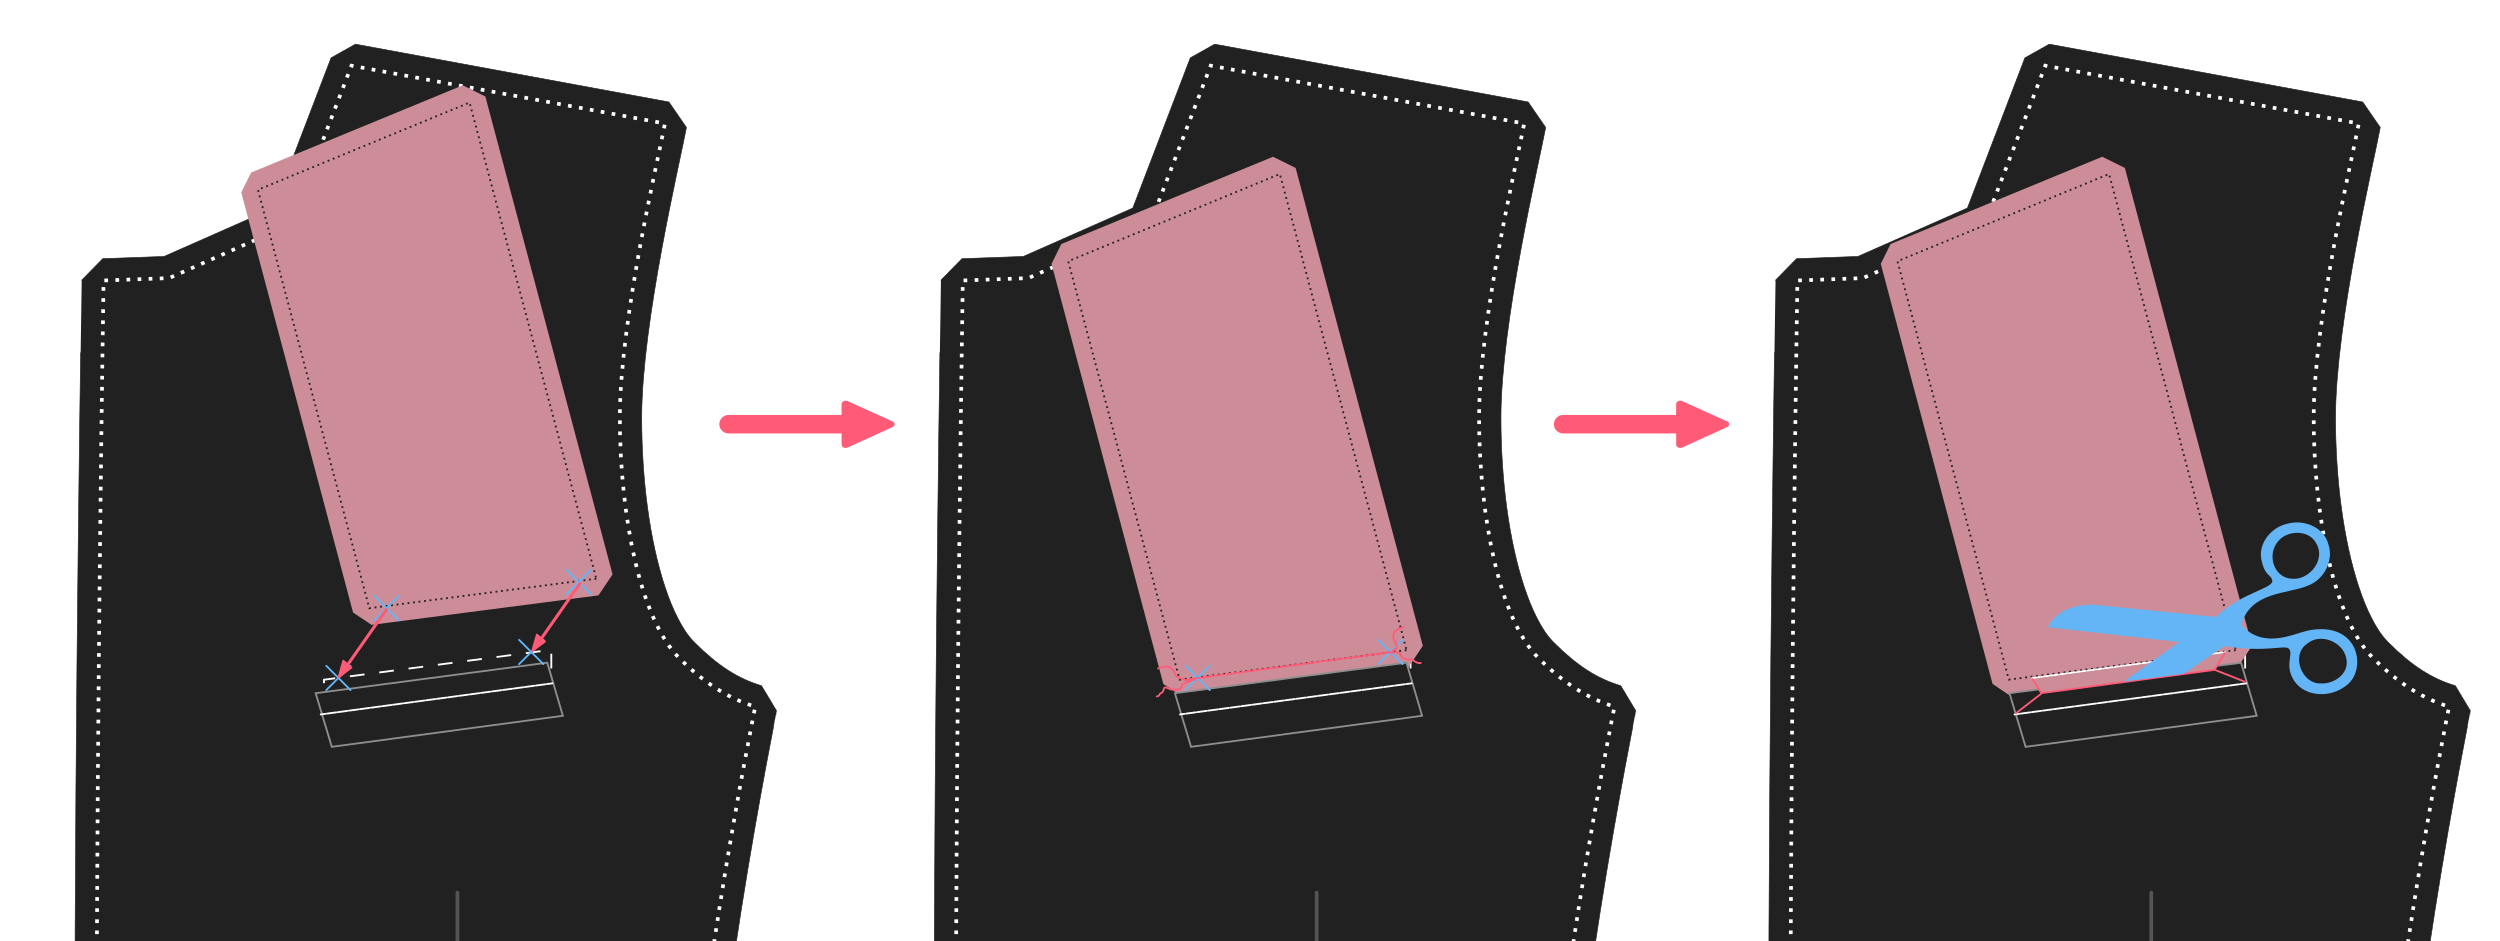 <?xml version="1.0" encoding="UTF-8" standalone="no"?>
<!-- Created with Inkscape (http://www.inkscape.org/) -->

<svg
   xmlns:dc="http://purl.org/dc/elements/1.1/"
   xmlns:cc="http://creativecommons.org/ns#"
   xmlns:rdf="http://www.w3.org/1999/02/22-rdf-syntax-ns#"
   xmlns:svg="http://www.w3.org/2000/svg"
   xmlns="http://www.w3.org/2000/svg"
   xmlns:sodipodi="http://sodipodi.sourceforge.net/DTD/sodipodi-0.dtd"
   xmlns:inkscape="http://www.inkscape.org/namespaces/inkscape"
   version="1.1"
   width="4056.76"
   height="1527.36"
   id="svg9734"
   inkscape:version="0.47 r22583"
   sodipodi:docname="attachChestPocketBag.svg">
  <sodipodi:namedview
     pagecolor="#ffffff"
     bordercolor="#666666"
     borderopacity="1"
     objecttolerance="10"
     gridtolerance="10"
     guidetolerance="10"
     inkscape:pageopacity="0"
     inkscape:pageshadow="2"
     inkscape:window-width="1832"
     inkscape:window-height="1057"
     id="namedview13357"
     showgrid="false"
     inkscape:zoom="0.552165"
     inkscape:cx="3119"
     inkscape:cy="716.137"
     inkscape:window-x="-8"
     inkscape:window-y="-8"
     inkscape:window-maximized="0"
     inkscape:current-layer="layer1" />
  <defs
     id="defs9736">
    <inkscape:perspective
       sodipodi:type="inkscape:persp3d"
       inkscape:vp_x="0 : 763.68 : 1"
       inkscape:vp_y="0 : 1000 : 0"
       inkscape:vp_z="4056.76 : 763.68 : 1"
       inkscape:persp3d-origin="2028.38 : 509.12 : 1"
       id="perspective13361" />
    <marker
       refX="0"
       refY="0"
       orient="auto"
       id="dimensionStart"
       style="overflow:visible">
      <path
         d="M 0,0 12,-4 C 10,-2 10,2 12,4 z"
         id="path4164"
         style="fill:#0275d8;stroke:#0275d8" />
    </marker>
    <marker
       refX="0"
       refY="0"
       orient="auto"
       id="dimensionEnd"
       style="overflow:visible">
      <path
         d="M 0,0 -12,-4 C -10,-2 -10,2 -12,4 z"
         id="path4167"
         style="fill:#0275d8;stroke:#0275d8" />
    </marker>
    <path
       d="M 20,100 20,0"
       id="187" />
    <clipPath
       id="clipPath10855">
      <path
         d="M 84.059,1029.49 50.692,1033.92 14.763,1058 3.219,1054.26 -7.391,1004.39 6.215,991.772 96.866,999.336 100.492,1008.52 84.059,1029.49 z"
         id="path10857"
         style="fill:#64b5f6;fill-opacity:0.442;stroke:none" />
    </clipPath>
  </defs>
  <g
     transform="translate(-3361.79,458.827)"
     id="layer1">
    <rect
       width="4056.76"
       height="1527.36"
       x="3361.79"
       y="-458.827"
       id="rect10859"
       style="fill:#ffffff;fill-opacity:1;stroke:none" />
    <path
       d="M 3938.55,-387.144 3899.02,-364.954 3805.74,-121.236 3627.98,-42.674 3528.57,-39.112 3494.42,-4.268 C 3494.42,-4.286 3483.23,687.443 3483.23,1272.98 L 3483.23,1273.33 3490.04,1997.3 3490.11,1998.99 C 3513.15,2399.87 3581.17,2582.36 3737.24,2628.96 3775.68,2640.43 3821.57,2643.81 3869.24,2640.96 L 3867.24,2711.86 4501.98,2673.61 4537.45,2673.61 4537.45,2567.33 4537.45,2562.33 4537.45,2096.52 C 4537.45,1922.13 4506.89,1750.86 4506.89,1582.73 4506.89,1261.65 4622.05,694.822 4622.05,694.826 L 4597.48,653.888 C 4559.45,642.475 4526.94,621.845 4488.8,583.701 4478.58,573.482 4470.31,561.329 4461.17,543.326 4453.69,528.603 4447.35,512.958 4441.14,494.264 L 4441.11,494.264 C 4415.92,418.468 4403.08,318.84 4403.08,218.982 4403.08,63.572 4465.85,-198.797 4475.67,-252.014 L 4447.24,-293.304 3938.55,-387.144 z"
       id="path10576"
       style="fill:#212121;stroke:#212121" />
    <path
       d="M 4128.79,1621.26 4471.93,1621.26 M 4502,2342.37 3997,2342.37 3997,1621.26 4132.38,1621.26"
       id="path10578"
       style="fill:none;stroke:#ffffff;stroke-width:6;stroke-miterlimit:4;stroke-dasharray:6, 12;stroke-dashoffset:0" />
    <path
       d="M 3518.65,1273 3518.65,1683.96"
       id="path10580" />
    <path
       d="M 3518.65,1273 C 3518.65,687.811 3529.85,-3.698 3529.85,-3.698 L 3636.08,-7.496 3833.54,-94.807 3932.11,-352.284 4440.81,-258.444 C 4431.17,-206.174 4367.63,59.394 4367.63,218.992 4367.63,378.59 4400.8,545.806 4463.75,608.756 4504.66,649.674 4544.6,675.012 4587.32,687.832 4587.32,687.832 4471.44,1258.07 4471.44,1582.72 4471.44,1753.98 4502,1925.25 4502,2096.51 L 4502,2567.32 3867.24,2605.57 C 3640.53,2619.23 3553.91,2491.4 3525.49,1996.96 3518.65,1878.05 3518.65,1781 3518.65,1683.96 L 3518.65,1273 z"
       id="path10582"
       style="fill:none;stroke:#ffffff;stroke-width:6;stroke-miterlimit:4;stroke-dasharray:6, 12;stroke-dashoffset:0" />
    <path
       d="M 3887.51,697.782 3887.51,644.171 4256.38,595.61 4256.38,649.221 3887.51,697.782 z"
       id="path10584"
       style="fill:none;stroke:#ffffff;stroke-width:3;stroke-miterlimit:4;stroke-dasharray:24, 24;stroke-dashoffset:0" />
    <path
       d="M 3595.19,1582.72 4471.44,1582.72"
       id="path10586" />
    <path
       d="M 4104.07,989.505 4104.07,1836.65"
       id="path10588"
       style="fill:none;stroke:#545454;stroke-width:6;stroke-linecap:round;stroke-linejoin:round;stroke-miterlimit:4;stroke-opacity:1;stroke-dasharray:none;stroke-dashoffset:0" />
    <g
       transform="matrix(0.045,0.335,-0.335,0.045,4071.28,-403.983)"
       id="g10590">
      <path
         d="M 3324.42,949.977 3324.42,-172.074"
         id="path10592"
         style="fill:#545454" />
      <path
         d="M 3062.55,-121.435 3325.19,-161.841 3325.19,957.404 3059.76,999.831 3062.55,-121.435 z"
         id="path10594"
         style="fill:#212121;fill-opacity:1;stroke:#8e8e8e;stroke-width:8.874;stroke-miterlimit:4;stroke-dasharray:none" />
      <path
         d="M 3164.12,-132.786 3164.12,989.265 3164.12,-132.786 z"
         id="path10596"
         style="fill:#545454;stroke:#ffffff;stroke-width:8.874;stroke-linecap:round;stroke-linejoin:round;stroke-miterlimit:4;stroke-dasharray:26.623, 26.623;stroke-dashoffset:0" />
    </g>
    <g
       transform="matrix(0.744,-0.198,-0.198,-0.744,542.722,1488.62)"
       id="g10610">
      <path
         d="M 4606.88,28.64 5085.22,-34.336 5125.28,0.793 5125.28,1043.02 5085.22,1078.14 4606.88,1015.17 4576.07,980.04 4576.07,63.768 4606.88,28.64 z"
         id="186"
         style="fill:#cd8d98;fill-opacity:1" />
      <path
         d="M 5089.84,0.781 4611.5,63.781 4611.5,276.375 4611.5,279.781 4611.5,976.326 5089.84,1039.29 5089.84,279.781 5089.84,276.375 5089.84,0.781 z"
         id="184"
         style="fill:none;stroke:#212121;stroke-width:3.895;stroke-miterlimit:4;stroke-dasharray:3.895, 7.789;stroke-dashoffset:0" />
    </g>
    <path
       d="M 4611.5,205.5 4611.5,276.366 M 5089.85,205.5 5089.85,276.366"
       id="185" />
    <path
       d="M 4611.5,418.099 4682.37,418.099"
       id="189" />
    <path
       d="M 4611.5,63.768 4682.37,63.768"
       id="190" />
    <g
       transform="matrix(0.609,0,0,0.609,3729.24,114.31)"
       id="g10570"
       style="stroke:#64b5f6;stroke-width:1">
      <path
         d="M 906.429,577.362 971.071,642.005"
         id="path10572"
         style="fill:#ff5b77;fill-opacity:1;stroke:#64b5f6;stroke-width:4.924;stroke-linecap:round;stroke-linejoin:round;stroke-miterlimit:4;stroke-opacity:1;stroke-dasharray:none;stroke-dashoffset:0" />
      <path
         d="M 971.071,577.362 906.429,642.005"
         id="path10574"
         style="fill:#ff5b77;fill-opacity:1;stroke:#64b5f6;stroke-width:4.924;stroke-linecap:round;stroke-linejoin:round;stroke-miterlimit:4;stroke-opacity:1;stroke-dasharray:none;stroke-dashoffset:0" />
    </g>
    <g
       transform="matrix(0.609,0,0,0.609,3417.37,156.749)"
       id="g10614"
       style="stroke:#64b5f6;stroke-width:1">
      <path
         d="M 906.429,577.362 971.071,642.005"
         id="path10616"
         style="fill:#ff5b77;fill-opacity:1;stroke:#64b5f6;stroke-width:4.924;stroke-linecap:round;stroke-linejoin:round;stroke-miterlimit:4;stroke-opacity:1;stroke-dasharray:none;stroke-dashoffset:0" />
      <path
         d="M 971.071,577.362 906.429,642.005"
         id="path10618"
         style="fill:#ff5b77;fill-opacity:1;stroke:#64b5f6;stroke-width:4.924;stroke-linecap:round;stroke-linejoin:round;stroke-miterlimit:4;stroke-opacity:1;stroke-dasharray:none;stroke-dashoffset:0" />
    </g>
    <g
       transform="matrix(0.609,0,0,0.609,3339.24,269.993)"
       id="g10620"
       style="stroke:#64b5f6;stroke-width:1">
      <path
         d="M 906.429,577.362 971.071,642.005"
         id="path10622"
         style="fill:#ff5b77;fill-opacity:1;stroke:#64b5f6;stroke-width:4.924;stroke-linecap:round;stroke-linejoin:round;stroke-miterlimit:4;stroke-opacity:1;stroke-dasharray:none;stroke-dashoffset:0" />
      <path
         d="M 971.071,577.362 906.429,642.005"
         id="path10624"
         style="fill:#ff5b77;fill-opacity:1;stroke:#64b5f6;stroke-width:4.924;stroke-linecap:round;stroke-linejoin:round;stroke-miterlimit:4;stroke-opacity:1;stroke-dasharray:none;stroke-dashoffset:0" />
    </g>
    <g
       transform="matrix(0.609,0,0,0.609,3652.1,227.849)"
       id="g10626"
       style="stroke:#64b5f6;stroke-width:1">
      <path
         d="M 906.429,577.362 971.071,642.005"
         id="path10628"
         style="fill:#ff5b77;fill-opacity:1;stroke:#64b5f6;stroke-width:4.924;stroke-linecap:round;stroke-linejoin:round;stroke-miterlimit:4;stroke-opacity:1;stroke-dasharray:none;stroke-dashoffset:0" />
      <path
         d="M 971.071,577.362 906.429,642.005"
         id="path10630"
         style="fill:#ff5b77;fill-opacity:1;stroke:#64b5f6;stroke-width:4.924;stroke-linecap:round;stroke-linejoin:round;stroke-miterlimit:4;stroke-opacity:1;stroke-dasharray:none;stroke-dashoffset:0" />
    </g>
    <g
       transform="matrix(1,0,0,-1,2759.34,1339.03)"
       id="g10632">
      <g
         transform="translate(0,3.536)"
         id="g10634">
        <path
           d="M 1229.25,804.959 1154.29,698.076"
           id="path10636"
           style="fill:#ff5b77;stroke:#ff5b77;stroke-width:5;stroke-linecap:round;stroke-linejoin:round;stroke-miterlimit:4;stroke-opacity:1;stroke-dasharray:none;stroke-dashoffset:0" />
        <path
           d="M 1159.5,722.196 1151.76,695.197 1172.67,710.947 1159.5,722.196 z"
           id="path10638"
           style="fill:#ff5b77;stroke:#ff5b77;stroke-width:3;stroke-linecap:round;stroke-linejoin:round;stroke-miterlimit:4;stroke-opacity:1;stroke-dasharray:none;stroke-dashoffset:0" />
      </g>
    </g>
    <g
       transform="matrix(1,0,0,-1,3073.5,1296.6)"
       id="g10648">
      <g
         transform="translate(0,3.536)"
         id="g10650">
        <path
           d="M 1229.25,804.959 1154.29,698.076"
           id="path10652"
           style="fill:#ff5b77;stroke:#ff5b77;stroke-width:5;stroke-linecap:round;stroke-linejoin:round;stroke-miterlimit:4;stroke-opacity:1;stroke-dasharray:none;stroke-dashoffset:0" />
        <path
           d="M 1159.5,722.196 1151.76,695.197 1172.67,710.947 1159.5,722.196 z"
           id="path10654"
           style="fill:#ff5b77;stroke:#ff5b77;stroke-width:3;stroke-linecap:round;stroke-linejoin:round;stroke-miterlimit:4;stroke-opacity:1;stroke-dasharray:none;stroke-dashoffset:0" />
      </g>
    </g>
    <path
       d="M 5332.84,-387.144 5293.31,-364.954 5200.03,-121.236 5022.27,-42.674 4922.86,-39.112 4888.71,-4.268 C 4888.71,-4.286 4877.52,687.443 4877.52,1272.98 L 4877.52,1273.33 4884.33,1997.3 4884.4,1998.99 C 4907.44,2399.87 4975.46,2582.36 5131.53,2628.96 5169.97,2640.43 5215.86,2643.81 5263.53,2640.96 L 5261.53,2711.86 5896.27,2673.61 5931.74,2673.61 5931.74,2567.33 5931.74,2562.33 5931.74,2096.52 C 5931.74,1922.13 5901.18,1750.86 5901.18,1582.73 5901.18,1261.65 6016.34,694.822 6016.34,694.826 L 5991.77,653.888 C 5953.74,642.475 5921.23,621.845 5883.09,583.701 5872.87,573.482 5864.6,561.329 5855.46,543.326 5847.98,528.603 5841.64,512.958 5835.43,494.264 L 5835.4,494.264 C 5810.21,418.468 5797.37,318.84 5797.37,218.982 5797.37,63.572 5860.14,-198.797 5869.96,-252.014 L 5841.53,-293.304 5332.84,-387.144 z"
       id="path10656"
       style="fill:#212121;stroke:#212121" />
    <path
       d="M 5523.08,1621.26 5866.22,1621.26 M 5896.29,2342.37 5391.29,2342.37 5391.29,1621.26 5526.67,1621.26"
       id="path10658"
       style="fill:none;stroke:#ffffff;stroke-width:6;stroke-miterlimit:4;stroke-dasharray:6, 12;stroke-dashoffset:0" />
    <path
       d="M 4912.94,1273 4912.94,1683.96"
       id="path10660" />
    <path
       d="M 4912.94,1273 C 4912.94,687.811 4924.14,-3.698 4924.14,-3.698 L 5030.37,-7.496 5227.83,-94.807 5326.4,-352.284 5835.1,-258.444 C 5825.46,-206.174 5761.92,59.394 5761.92,218.992 5761.92,378.59 5795.09,545.806 5858.04,608.756 5898.95,649.674 5938.89,675.012 5981.61,687.832 5981.61,687.832 5865.73,1258.07 5865.73,1582.72 5865.73,1753.98 5896.29,1925.25 5896.29,2096.51 L 5896.29,2567.32 5261.53,2605.57 C 5034.82,2619.23 4948.2,2491.4 4919.78,1996.96 4912.94,1878.05 4912.94,1781 4912.94,1683.96 L 4912.94,1273 z"
       id="path10662"
       style="fill:none;stroke:#ffffff;stroke-width:6;stroke-miterlimit:4;stroke-dasharray:6, 12;stroke-dashoffset:0" />
    <path
       d="M 5281.8,697.782 5281.8,644.171 5650.67,595.61 5650.67,649.221 5281.8,697.782 z"
       id="path10664"
       style="fill:none;stroke:#ffffff;stroke-width:3;stroke-miterlimit:4;stroke-dasharray:24, 24;stroke-dashoffset:0" />
    <g
       id="g13363"
       transform="matrix(0.744,-0.198,-0.198,-0.744,1857.55,1604.53)">
      <path
         style="fill:#cd8d98;fill-opacity:1"
         id="path13365"
         d="M 4606.88,28.64 5085.22,-34.336 5125.28,0.793 5125.28,1043.02 5085.22,1078.14 4606.88,1015.17 4576.07,980.04 4576.07,63.768 4606.88,28.64 z" />
      <path
         style="fill:none;stroke:#212121;stroke-width:3.895;stroke-miterlimit:4;stroke-dasharray:3.895, 7.789;stroke-dashoffset:0"
         id="path13367"
         d="M 5089.84,0.781 4611.5,63.781 4611.5,276.375 4611.5,279.781 4611.5,976.326 5089.84,1039.29 5089.84,279.781 5089.84,276.375 5089.84,0.781 z" />
    </g>
    <path
       d="M 4989.48,1582.72 5865.73,1582.72"
       id="path10666" />
    <path
       d="M 5498.36,989.505 5498.36,1836.65"
       id="path10668"
       style="fill:none;stroke:#545454;stroke-width:6;stroke-linecap:round;stroke-linejoin:round;stroke-miterlimit:4;stroke-opacity:1;stroke-dasharray:none;stroke-dashoffset:0" />
    <g
       transform="matrix(0.045,0.335,-0.335,0.045,5465.57,-403.983)"
       id="g10670">
      <path
         d="M 3324.42,949.977 3324.42,-172.074"
         id="path10672"
         style="fill:#545454" />
      <path
         d="M 3062.55,-121.435 3325.19,-161.841 3325.19,957.404 3059.76,999.831 3062.55,-121.435 z"
         id="path10674"
         style="fill:#212121;fill-opacity:1;stroke:#8e8e8e;stroke-width:8.874;stroke-miterlimit:4;stroke-dasharray:none" />
      <path
         d="M 3164.12,-132.786 3164.12,989.265 3164.12,-132.786 z"
         id="path10676"
         style="fill:#545454;stroke:#ffffff;stroke-width:8.874;stroke-linecap:round;stroke-linejoin:round;stroke-miterlimit:4;stroke-dasharray:26.623, 26.623;stroke-dashoffset:0" />
    </g>
    <g
       transform="matrix(0.718,0,0,0.718,3633.61,1006.66)"
       id="g10678">
      <path
         d="M 215.531,646.574 162.635,646.574 109.739,646.574 136.187,600.765 162.635,554.956 189.083,600.765 215.531,646.574 z"
         transform="matrix(-0.001,-0.868,-1.103,0.002,2246.14,-942.228)"
         id="path10680"
         style="fill:#ff5b77;fill-opacity:1;stroke:#ff5b77;stroke-width:17.08;stroke-linecap:round;stroke-linejoin:round;stroke-miterlimit:4;stroke-opacity:1;stroke-dasharray:none;stroke-dashoffset:0" />
      <path
         d="M 1543.82,-1082.36 1268.05,-1082.36"
         id="path10682"
         style="fill:none;stroke:#ff5b77;stroke-width:41.782;stroke-linecap:round;stroke-linejoin:round;stroke-miterlimit:4;stroke-opacity:1;stroke-dasharray:none;stroke-dashoffset:0" />
    </g>
    <path
       d="M 6005.79,418.099 6076.66,418.099"
       id="path10690" />
    <path
       d="M 6005.79,63.768 6076.66,63.768"
       id="path10692" />
    <g
       transform="matrix(0.609,0,0,0.609,4733.53,269.993)"
       id="g10706"
       style="stroke:#64b5f6;stroke-width:1">
      <path
         d="M 906.429,577.362 971.071,642.005"
         id="path10708"
         style="fill:#ff5b77;fill-opacity:1;stroke:#64b5f6;stroke-width:4.924;stroke-linecap:round;stroke-linejoin:round;stroke-miterlimit:4;stroke-opacity:1;stroke-dasharray:none;stroke-dashoffset:0" />
      <path
         d="M 971.071,577.362 906.429,642.005"
         id="path10710"
         style="fill:#ff5b77;fill-opacity:1;stroke:#64b5f6;stroke-width:4.924;stroke-linecap:round;stroke-linejoin:round;stroke-miterlimit:4;stroke-opacity:1;stroke-dasharray:none;stroke-dashoffset:0" />
    </g>
    <g
       transform="matrix(0.609,0,0,0.609,5046.39,227.849)"
       id="g10712"
       style="stroke:#64b5f6;stroke-width:1">
      <path
         d="M 906.429,577.362 971.071,642.005"
         id="path10714"
         style="fill:#ff5b77;fill-opacity:1;stroke:#64b5f6;stroke-width:4.924;stroke-linecap:round;stroke-linejoin:round;stroke-miterlimit:4;stroke-opacity:1;stroke-dasharray:none;stroke-dashoffset:0" />
      <path
         d="M 971.071,577.362 906.429,642.005"
         id="path10716"
         style="fill:#ff5b77;fill-opacity:1;stroke:#64b5f6;stroke-width:4.924;stroke-linecap:round;stroke-linejoin:round;stroke-miterlimit:4;stroke-opacity:1;stroke-dasharray:none;stroke-dashoffset:0" />
    </g>
    <path
       d="M 5305,641.648 5617.86,599.505"
       id="path10734"
       style="fill:#cd8d98;fill-opacity:1;stroke:#ff5b77;stroke-width:3;stroke-linecap:round;stroke-linejoin:round;stroke-miterlimit:4;stroke-opacity:1;stroke-dasharray:12, 3;stroke-dashoffset:0" />
    <path
       d="M 5638.57,558.791 C 5635.93,559.535 5633.76,560.25 5631.43,561.648 5625.88,564.977 5622.86,567.031 5622.86,573.434 5622.86,575.401 5622.66,577.327 5623.57,579.148 5624.28,580.572 5625.77,581.393 5626.43,582.719 5627.54,584.944 5628.7,590.189 5627.86,592.719 5627.32,594.345 5625.84,594.141 5624.64,594.862 5622.88,595.917 5621.6,598.886 5619.64,599.862 5619.03,600.167 5618.22,599.86 5617.5,600.219 L 5619.29,600.576 C 5624.19,599.539 5631.09,598.281 5634.29,603.076 5635.65,605.116 5636.28,607.568 5637.86,609.148 5638.6,609.895 5646.75,611.463 5647.86,611.648 5649.95,611.996 5651.93,610.743 5653.57,611.291 5654.4,611.567 5655.03,612.563 5655.71,613.076 5658.94,615.496 5663.6,618.187 5667.14,617.005"
       id="path10736"
       style="fill:none;stroke:#ff5b77;stroke-width:3;stroke-linecap:round;stroke-linejoin:round;stroke-miterlimit:4;stroke-opacity:1;stroke-dasharray:none;stroke-dashoffset:0" />
    <path
       d="M 5241.07,625.934 C 5247.77,622.695 5258.03,620.75 5263.93,626.648 5266.47,629.19 5268.69,637.082 5271.79,639.148 5274.21,640.761 5276.96,641.324 5279.29,642.719 5281.54,644.071 5288.34,645.057 5291.07,644.148 5291.6,643.972 5291.79,643.314 5292.5,643.076 5294.43,642.434 5297,643.719 5298.93,643.076 5300.18,642.658 5301.19,642.005 5302.5,642.005 L 5299.29,644.148 C 5294.74,644.857 5290.98,647.218 5286.79,648.791 5285.04,649.447 5280.67,651.055 5280,653.076 5278.77,656.752 5278.94,659.086 5274.29,659.862 5270.77,660.449 5264.9,660.492 5261.43,659.862 5259.92,659.588 5253.59,655.923 5252.14,656.648 5249.53,657.954 5250.07,662.647 5248.21,664.505 5247.37,665.354 5245.98,665.64 5245,666.291 5243.33,667.404 5243.26,669.106 5242.14,670.219 5241.82,670.546 5239.48,671.013 5238.93,671.291"
       id="path10738"
       style="fill:none;stroke:#ff5b77;stroke-width:3;stroke-linecap:round;stroke-linejoin:round;stroke-miterlimit:4;stroke-opacity:1;stroke-dasharray:none;stroke-dashoffset:0" />
    <path
       d="M 5965.79,205.5 5965.79,276.366 M 6444.14,205.5 6444.14,276.366"
       id="path10752" />
    <path
       d="M 5965.79,418.099 6036.66,418.099"
       id="path10754" />
    <path
       d="M 5965.79,63.768 6036.66,63.768"
       id="path10756" />
    <path
       d="M 6687.13,-387.144 6647.6,-364.954 6554.32,-121.236 6376.56,-42.674 6277.15,-39.112 6243,-4.268 C 6243,-4.286 6231.81,687.443 6231.81,1272.98 L 6231.81,1273.33 6238.62,1997.3 6238.69,1998.99 C 6261.73,2399.87 6329.75,2582.36 6485.82,2628.96 6524.26,2640.43 6570.15,2643.81 6617.82,2640.96 L 6615.82,2711.86 7250.56,2673.61 7286.03,2673.61 7286.03,2567.33 7286.03,2562.33 7286.03,2096.52 C 7286.03,1922.13 7255.47,1750.86 7255.47,1582.73 7255.47,1261.65 7370.63,694.822 7370.63,694.826 L 7346.06,653.888 C 7308.03,642.475 7275.52,621.845 7237.38,583.701 7227.16,573.482 7218.89,561.329 7209.75,543.326 7202.27,528.603 7195.93,512.958 7189.72,494.264 L 7189.69,494.264 C 7164.5,418.468 7151.66,318.84 7151.66,218.982 7151.66,63.572 7214.43,-198.797 7224.25,-252.014 L 7195.82,-293.304 6687.13,-387.144 z"
       id="path10758"
       style="fill:#212121;stroke:#212121" />
    <path
       d="M 6877.37,1621.26 7220.51,1621.26 M 7250.58,2342.37 6745.58,2342.37 6745.58,1621.26 6880.96,1621.26"
       id="path10760"
       style="fill:none;stroke:#ffffff;stroke-width:6;stroke-miterlimit:4;stroke-dasharray:6, 12;stroke-dashoffset:0" />
    <path
       d="M 6267.23,1273 6267.23,1683.96"
       id="path10762" />
    <path
       d="M 6267.23,1273 C 6267.23,687.811 6278.43,-3.698 6278.43,-3.698 L 6384.66,-7.496 6582.12,-94.807 6680.69,-352.284 7189.39,-258.444 C 7179.75,-206.174 7116.21,59.394 7116.21,218.992 7116.21,378.59 7149.38,545.806 7212.33,608.756 7253.24,649.674 7293.18,675.012 7335.9,687.832 7335.9,687.832 7220.02,1258.07 7220.02,1582.72 7220.02,1753.98 7250.58,1925.25 7250.58,2096.51 L 7250.58,2567.32 6615.82,2605.57 C 6389.11,2619.23 6302.49,2491.4 6274.07,1996.96 6267.23,1878.05 6267.23,1781 6267.23,1683.96 L 6267.23,1273 z"
       id="path10764"
       style="fill:none;stroke:#ffffff;stroke-width:6;stroke-miterlimit:4;stroke-dasharray:6, 12;stroke-dashoffset:0" />
    <path
       d="M 6636.09,697.782 6636.09,644.171 7004.96,595.61 7004.96,649.221 6636.09,697.782 z"
       id="path10766"
       style="fill:none;stroke:#ffffff;stroke-width:3;stroke-miterlimit:4;stroke-dasharray:24, 24;stroke-dashoffset:0" />
    <g
       transform="matrix(0.744,-0.198,-0.198,-0.744,3203.16,1604.53)"
       id="g13369">
      <path
         d="M 4606.88,28.64 5085.22,-34.336 5125.28,0.793 5125.28,1043.02 5085.22,1078.14 4606.88,1015.17 4576.07,980.04 4576.07,63.768 4606.88,28.64 z"
         id="path13371"
         style="fill:#cd8d98;fill-opacity:1" />
      <path
         d="M 5089.84,0.781 4611.5,63.781 4611.5,276.375 4611.5,279.781 4611.5,976.326 5089.84,1039.29 5089.84,279.781 5089.84,276.375 5089.84,0.781 z"
         id="path13373"
         style="fill:none;stroke:#212121;stroke-width:3.895;stroke-miterlimit:4;stroke-dasharray:3.895, 7.789;stroke-dashoffset:0" />
    </g>
    <path
       d="M 6343.77,1582.72 7220.02,1582.72"
       id="path10768" />
    <path
       d="M 6852.65,989.505 6852.65,1836.65"
       id="path10770"
       style="fill:none;stroke:#545454;stroke-width:6;stroke-linecap:round;stroke-linejoin:round;stroke-miterlimit:4;stroke-opacity:1;stroke-dasharray:none;stroke-dashoffset:0" />
    <g
       transform="matrix(0.045,0.335,-0.335,0.045,6819.86,-403.983)"
       id="g10772">
      <path
         d="M 3324.42,949.977 3324.42,-172.074"
         id="path10774"
         style="fill:#545454" />
      <path
         d="M 3062.55,-121.435 3325.19,-161.841 3325.19,957.404 3059.76,999.831 3062.55,-121.435 z"
         id="path10776"
         style="fill:#212121;fill-opacity:1;stroke:#8e8e8e;stroke-width:8.874;stroke-miterlimit:4;stroke-dasharray:none" />
      <path
         d="M 3164.12,-132.786 3164.12,989.265 3164.12,-132.786 z"
         id="path10778"
         style="fill:#545454;stroke:#ffffff;stroke-width:8.874;stroke-linecap:round;stroke-linejoin:round;stroke-miterlimit:4;stroke-dasharray:26.623, 26.623;stroke-dashoffset:0" />
    </g>
    <g
       transform="matrix(0.718,0,0,0.718,4987.9,1006.66)"
       id="g10780">
      <path
         d="M 215.531,646.574 162.635,646.574 109.739,646.574 136.187,600.765 162.635,554.956 189.083,600.765 215.531,646.574 z"
         transform="matrix(-0.001,-0.868,-1.103,0.002,2246.14,-942.228)"
         id="path10782"
         style="fill:#ff5b77;fill-opacity:1;stroke:#ff5b77;stroke-width:17.08;stroke-linecap:round;stroke-linejoin:round;stroke-miterlimit:4;stroke-opacity:1;stroke-dasharray:none;stroke-dashoffset:0" />
      <path
         d="M 1543.82,-1082.36 1268.05,-1082.36"
         id="path10784"
         style="fill:none;stroke:#ff5b77;stroke-width:41.782;stroke-linecap:round;stroke-linejoin:round;stroke-miterlimit:4;stroke-opacity:1;stroke-dasharray:none;stroke-dashoffset:0" />
    </g>
    <path
       d="M 7360.08,418.099 7430.95,418.099"
       id="path10792" />
    <path
       d="M 7360.08,63.768 7430.95,63.768"
       id="path10794" />
    <path
       d="M 6659.29,641.648 6972.15,599.505"
       id="path10808"
       style="fill:#cd8d98;fill-opacity:1;stroke:#ffffff;stroke-width:3;stroke-linecap:round;stroke-linejoin:round;stroke-miterlimit:4;stroke-opacity:1;stroke-dasharray:12, 3;stroke-dashoffset:0" />
    <path
       d="M 6972.14,600.934 6955.42,628.065 6674.29,665.934 6660,643.076"
       id="path10814"
       style="fill:#cd8d98;fill-opacity:1;stroke:#ff5b77;stroke-width:3;stroke-linecap:round;stroke-linejoin:round;stroke-miterlimit:4;stroke-opacity:1;stroke-dasharray:none;stroke-dashoffset:0" />
    <path
       d="M 7004.29,647.362 6955.71,628.076"
       id="path10816"
       style="fill:none;stroke:#ff5b77;stroke-width:3;stroke-linecap:round;stroke-linejoin:round;stroke-miterlimit:4;stroke-opacity:1;stroke-dasharray:none;stroke-dashoffset:0" />
    <path
       d="M 6632.86,698.791 6674.29,666.648"
       id="path10818"
       style="fill:none;stroke:#ff5b77;stroke-width:3;stroke-linecap:round;stroke-linejoin:round;stroke-miterlimit:4;stroke-opacity:1;stroke-dasharray:none;stroke-dashoffset:0" />
    <g
       transform="matrix(-4.76,1.274,1.274,4.76,5868.74,-4356.61)"
       clip-path="url(#clipPath10855)"
       id="layer1-4"
       style="fill:#64b5f6">
      <g
         transform="matrix(4.261,-1.235,1.235,4.261,-1337.77,-2994.97)"
         id="g4593"
         style="fill:#64b5f6">
        <path
           d="M 59.732,956.401 C 59.122,955.008 57.428,954.565 56.033,954.688 L 47.29,955.384 C 45.354,953.47 42.983,953.179 43.158,952.567 43.295,952.089 43.704,952.32 43.995,951.056 44.275,949.843 43.28,948.601 42.079,948.342 40.901,947.996 39.419,948.55 39.051,949.794 38.603,951.024 39.325,952.493 40.55,952.934 41.952,953.571 44.797,953.427 45.388,955.954 44.004,957.366 42.395,956.91 40.966,956.41 39.78,955.994 38.232,955.925 37.316,956.945 36.435,957.922 36.516,959.696 37.693,960.41 38.846,961.252 40.786,961.162 41.517,959.768 42.081,958.694 41.426,957.926 41.855,957.6 42.179,957.355 43.615,957.962 46.605,957.532 L 54.29,962.996 C 55.284,963.607 56.607,963.975 57.868,963.187 L 49.965,957.296 59.732,956.401 z M 42.656,949.529 C 43.702,950.58 43.06,952.436 41.662,952.43 40.376,952.502 39.207,950.937 39.944,949.776 40.46,948.799 41.941,948.809 42.656,949.529 z M 40.501,957.251 C 41.662,958.103 40.812,960.237 39.407,960.153 38.444,960.206 37.317,959.41 37.524,958.353 37.713,957.049 39.513,956.339 40.501,957.251 z"
           id="path4599"
           style="fill:#64b5f6;marker-start:none" />
      </g>
    </g>
  </g>
</svg>
